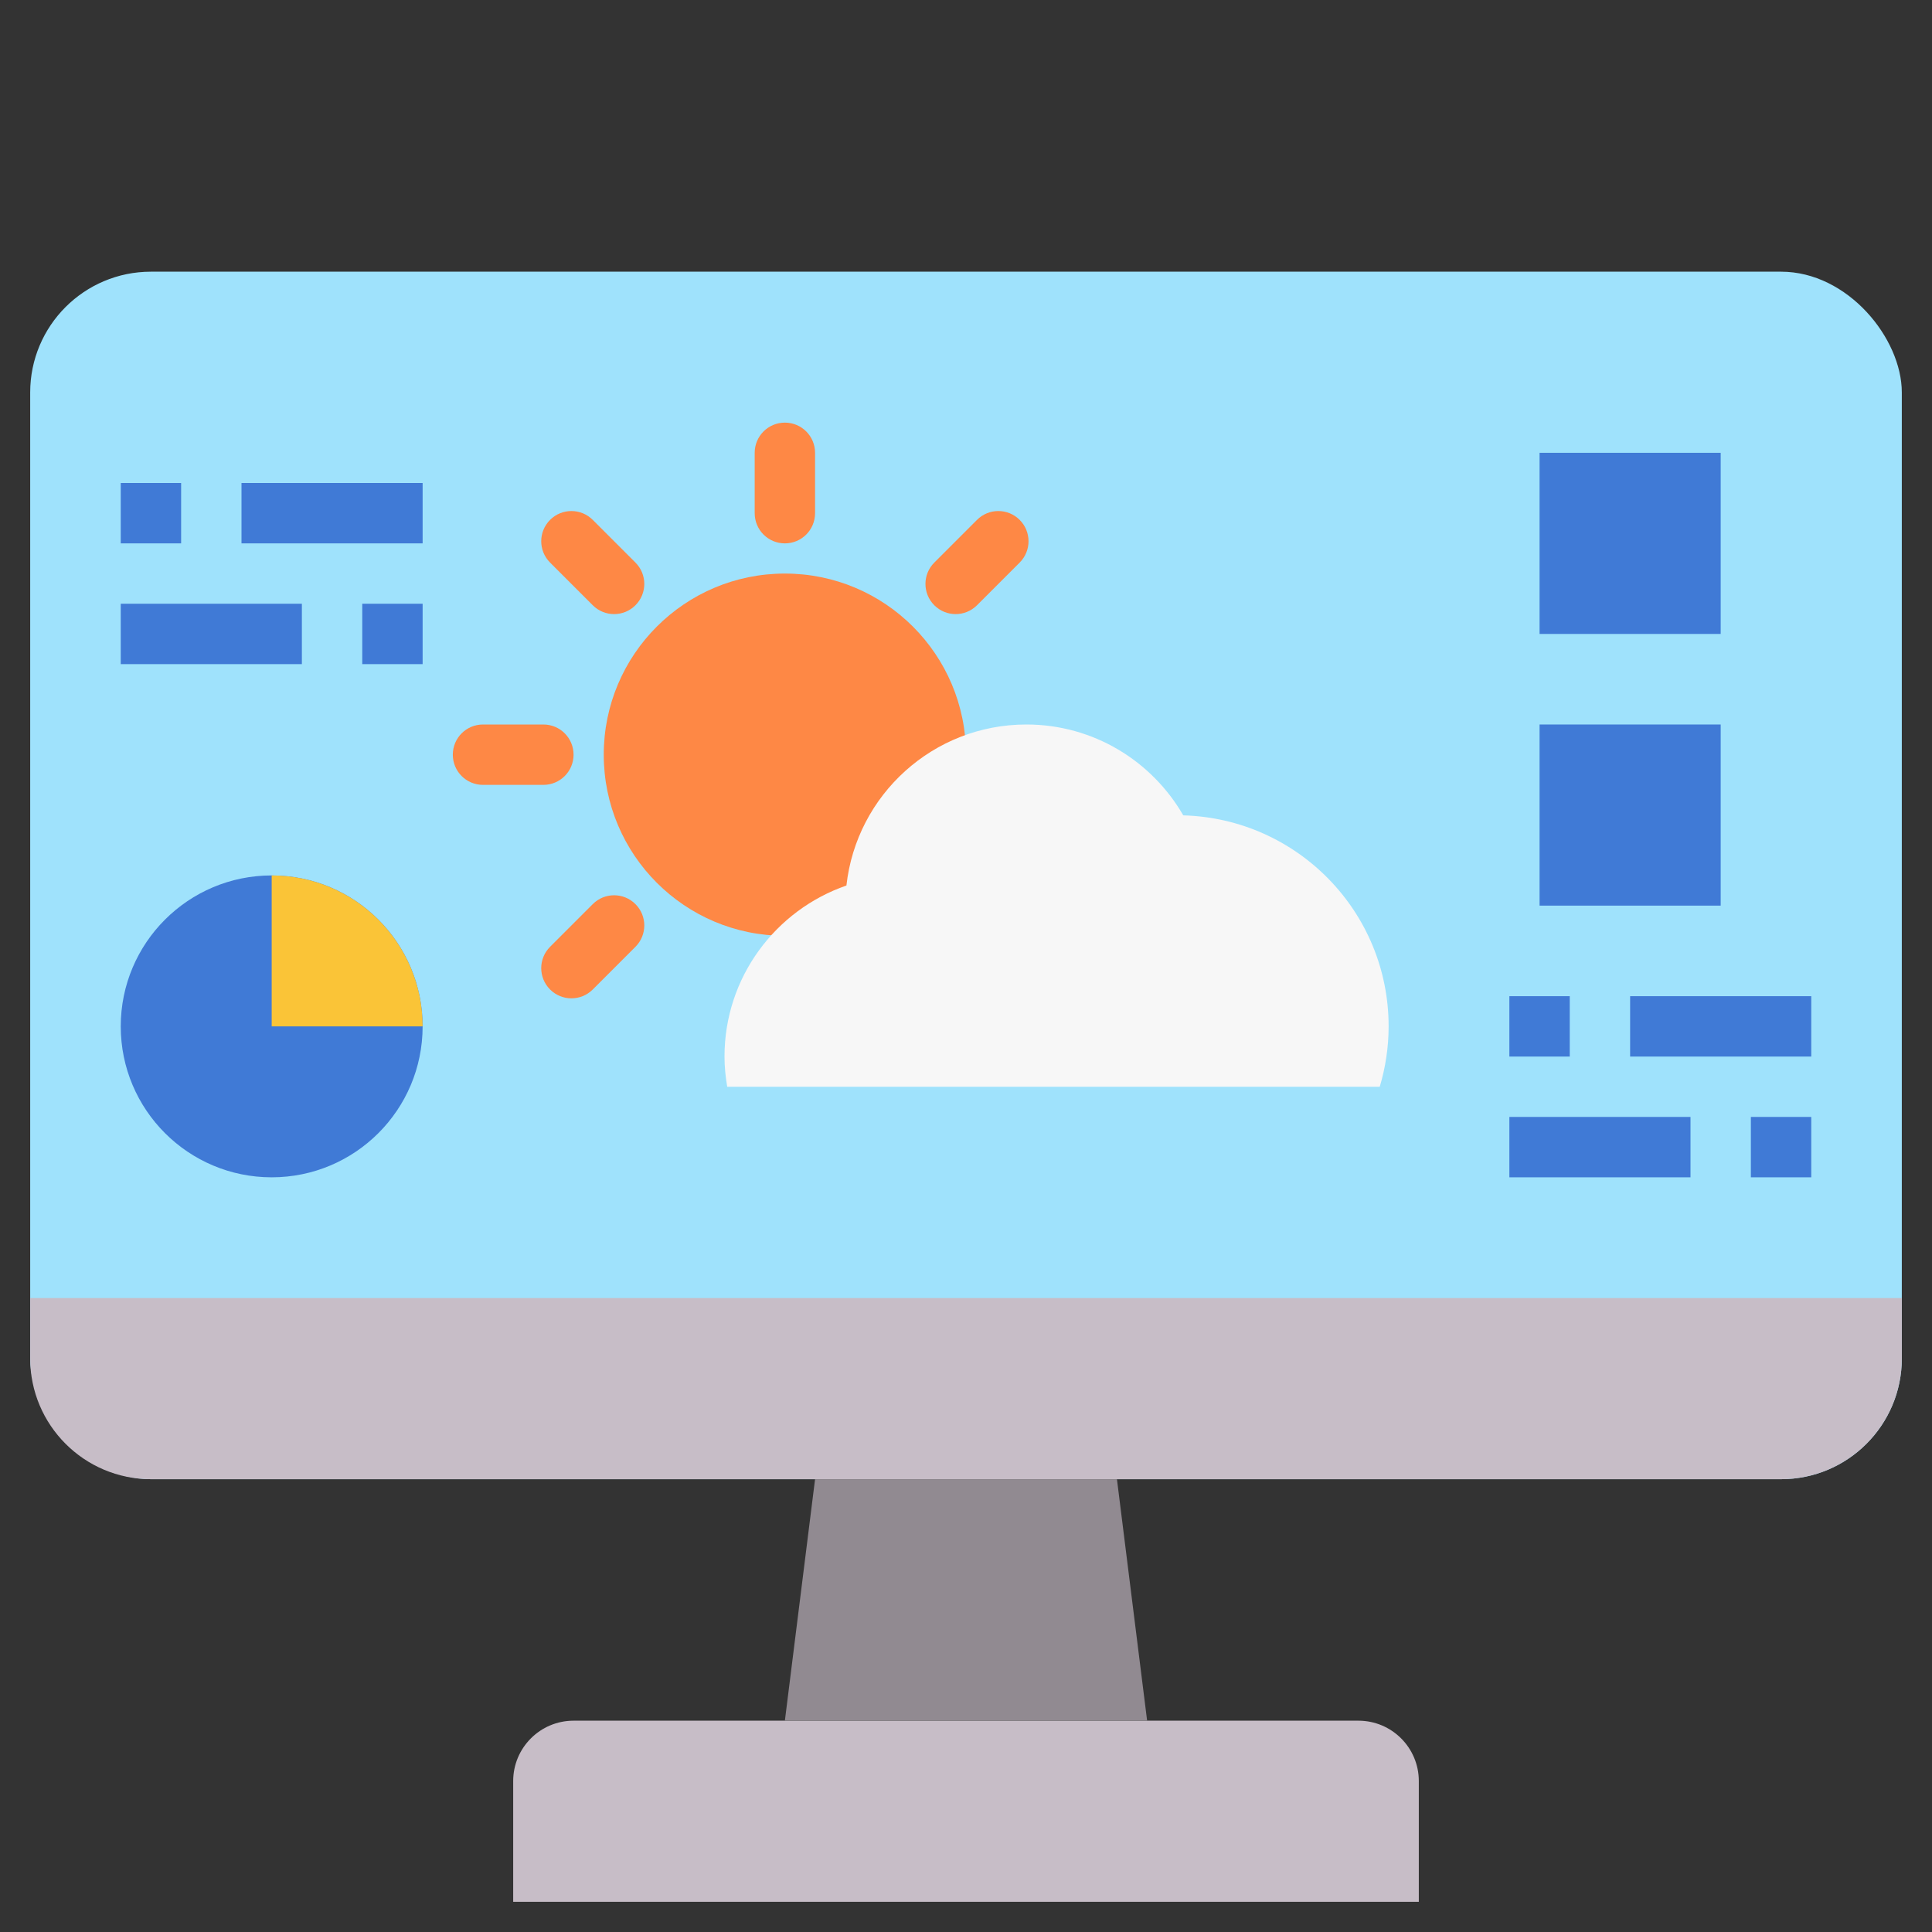 <svg id="_23-climate_monitoring" viewBox="0 0 64 64" xmlns="http://www.w3.org/2000/svg"><rect x="0" y="0" width="64" height="64" fill="#333333" stroke="none"/><rect fill="#9fe2fc" height="40" rx="4" width="62" x="1" y="9"/><path d="m1 43h62v2c0 2.208-1.792 4-4 4h-54c-2.208 0-4-1.792-4-4z" fill="#c7bdc7"/><path d="m19 57h26c1.104 0 2 .896 2 2v4h-30v-4c0-1.104.896-2 2-2z" fill="#c7bdc7"/><path d="m38 57h-12l1-8h10z" fill="#918a91"/><circle cx="9" cy="34" fill="#407ad6" r="5"/><path d="m9 29v5h5c0-2.761-2.239-5-5-5z" fill="#fac437"/><path d="m51 15h6v6h-6z" fill="#407ad6"/><path d="m51 24h6v6h-6z" fill="#407ad6"/><circle cx="26" cy="25" fill="#fe8845" r="6"/><path d="m45.706 36c.189-.634.294-1.305.294-2 0-3.8-3.029-6.885-6.803-6.99-1.036-1.797-2.973-3.01-5.197-3.01-3.089 0-5.63 2.334-5.961 5.334-2.349.813-4.039 3.04-4.039 5.666 0 .341.035.674.09 1z" fill="#f7f7f7"/><g fill="#407ad6"><path d="m4 16h2v2h-2z"/><path d="m8 16h6v2h-6z"/><path d="m12 20h2v2h-2z"/><path d="m4 20h6v2h-6z"/><path d="m50 33h2v2h-2z"/><path d="m54 33h6v2h-6z"/><path d="m58 37h2v2h-2z"/><path d="m50 37h6v2h-6z"/></g><path d="m26 18c-.553 0-1-.447-1-1v-2c0-.553.447-1 1-1s1 .447 1 1v2c0 .553-.447 1-1 1z" fill="#fe8845"/><path d="m31.657 20.343c-.256 0-.512-.098-.707-.293-.391-.391-.391-1.023 0-1.414l1.414-1.414c.391-.391 1.023-.391 1.414 0s.391 1.023 0 1.414l-1.414 1.414c-.195.195-.451.293-.707.293z" fill="#fe8845"/><path d="m18.929 33.071c-.256 0-.512-.098-.707-.293-.391-.391-.391-1.023 0-1.414l1.414-1.414c.391-.391 1.023-.391 1.414 0s.391 1.023 0 1.414l-1.414 1.414c-.195.195-.451.293-.707.293z" fill="#fe8845"/><path d="m18 26h-2c-.553 0-1-.447-1-1s.447-1 1-1h2c.553 0 1 .447 1 1s-.447 1-1 1z" fill="#fe8845"/><path d="m20.343 20.343c-.256 0-.512-.098-.707-.293l-1.414-1.414c-.391-.391-.391-1.023 0-1.414s1.023-.391 1.414 0l1.414 1.414c.391.391.391 1.023 0 1.414-.195.195-.451.293-.707.293z" fill="#fe8845"/></svg>